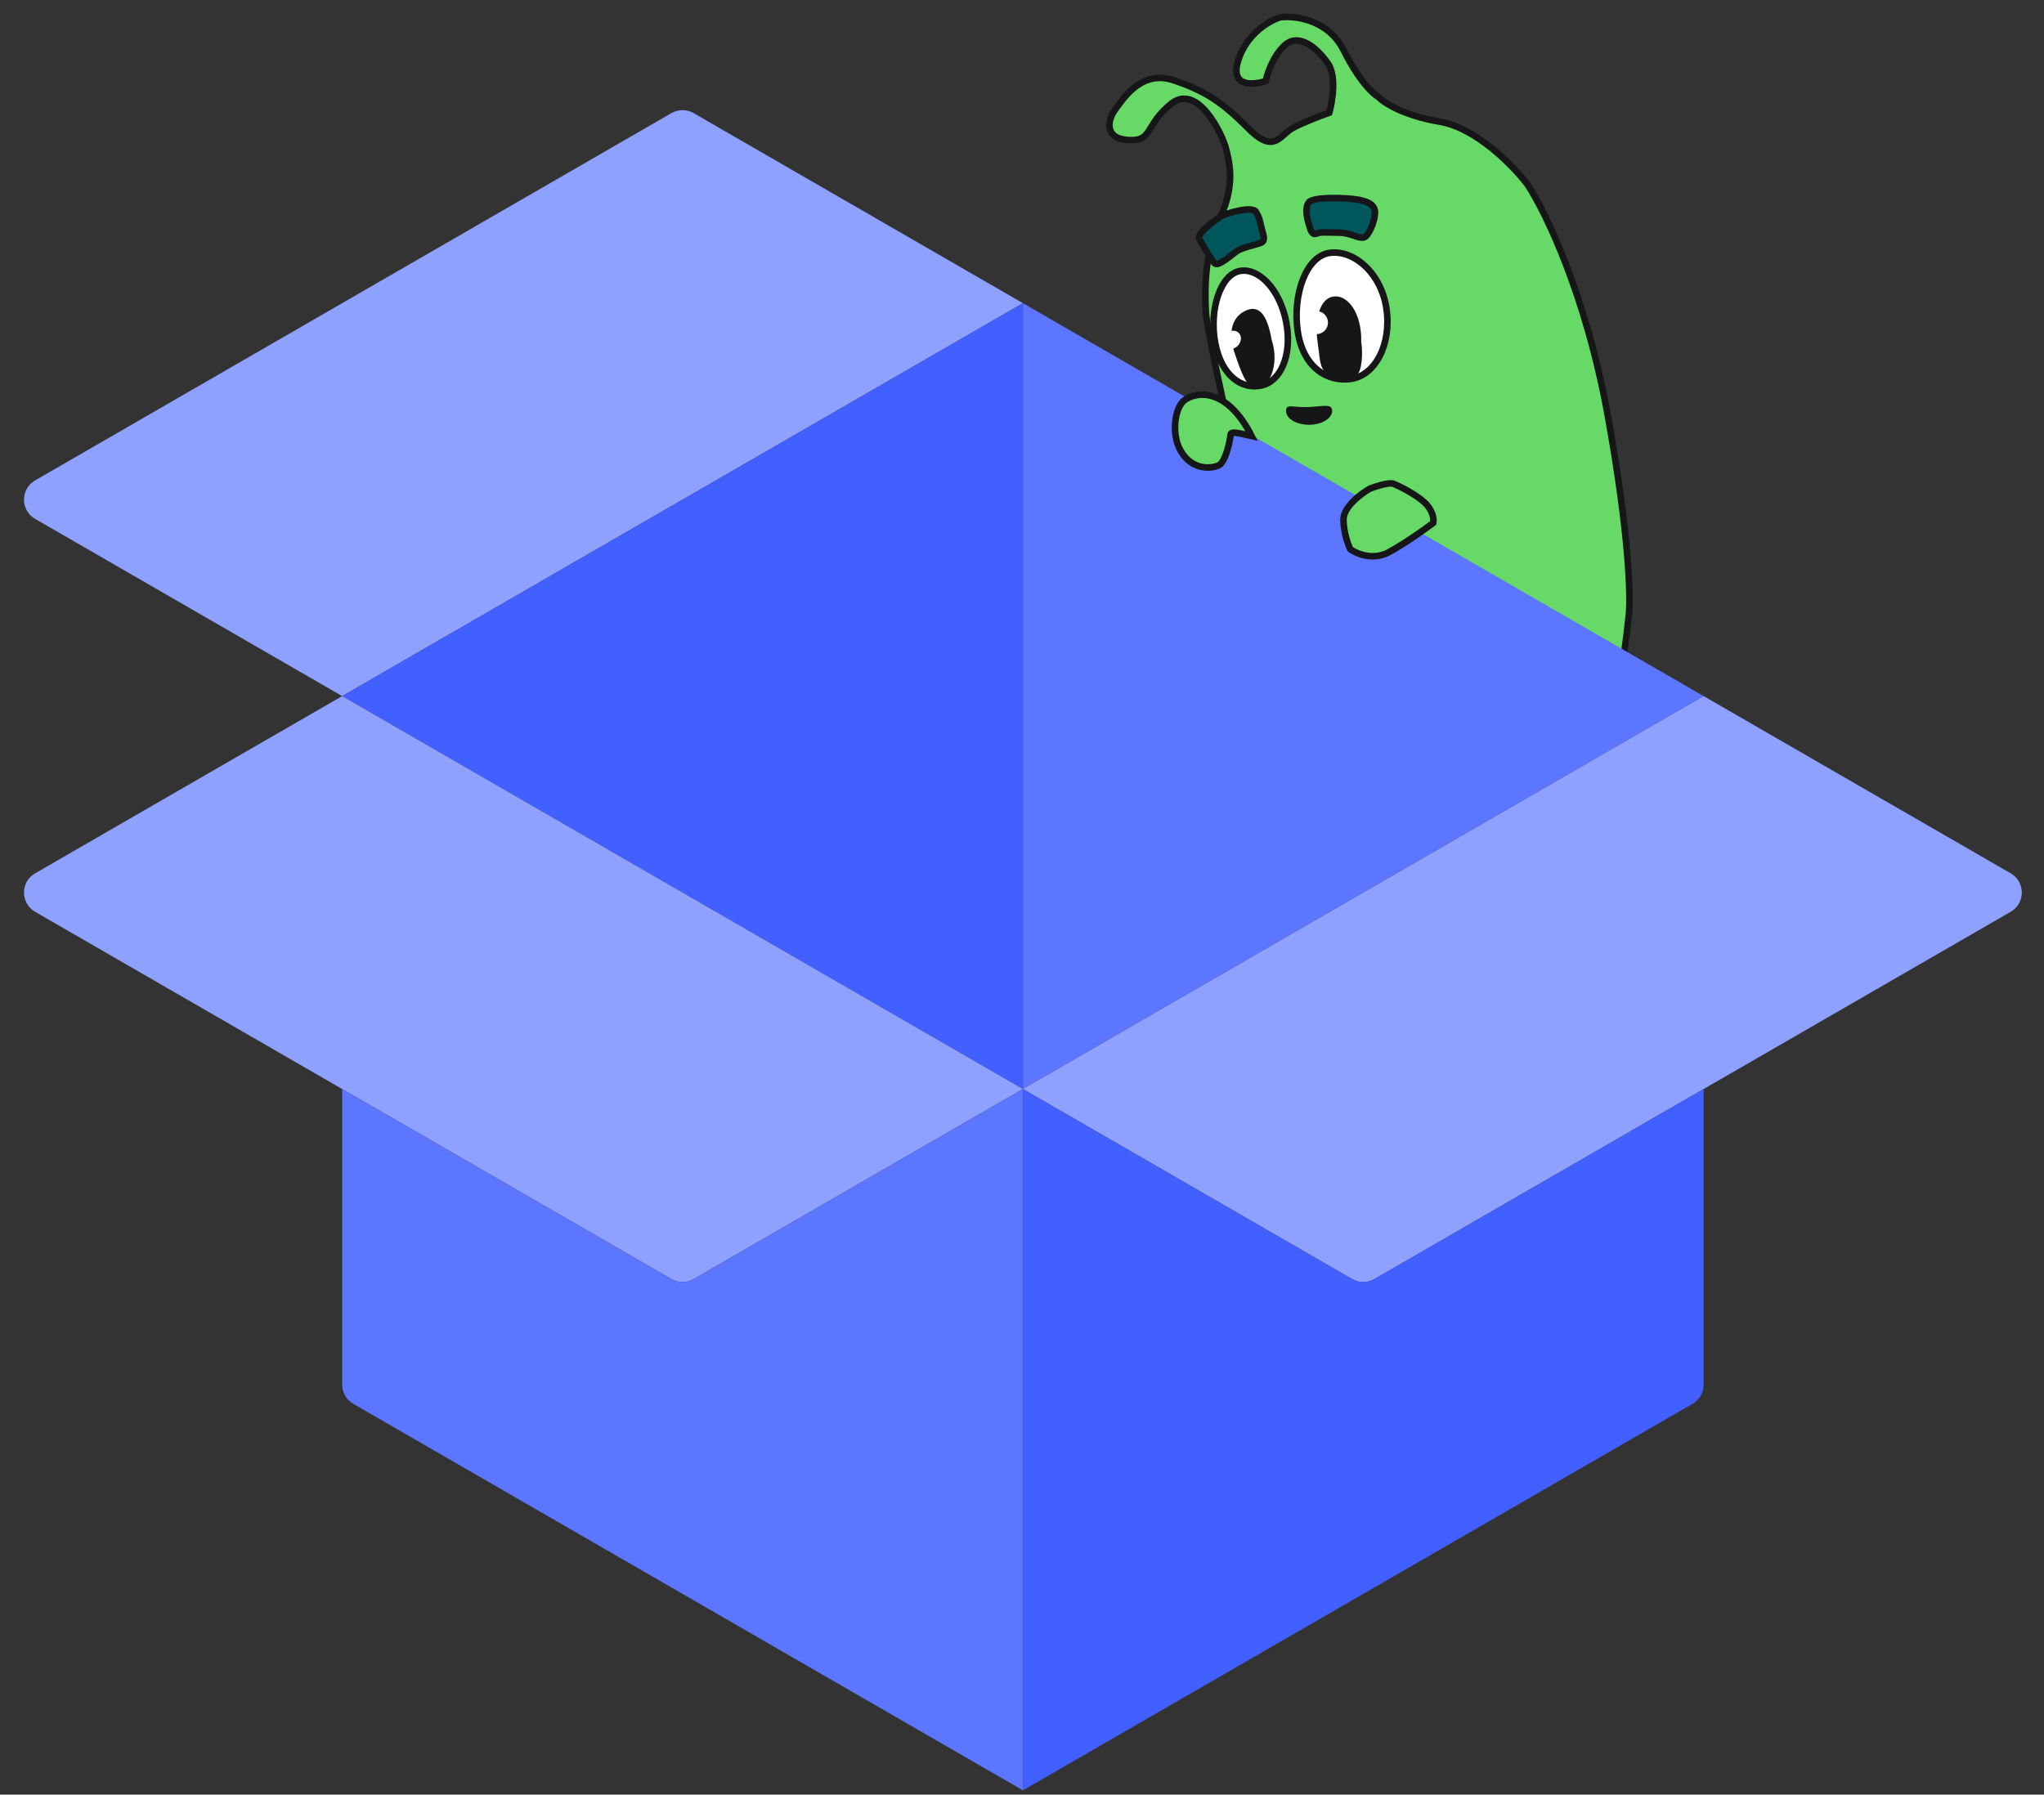 <?xml version="1.0" encoding="UTF-8"?> <svg xmlns="http://www.w3.org/2000/svg" width="468" height="411" viewBox="0 0 468 411" fill="none"><rect x="0" y="0" width="468" height="411" fill="#333333" stroke="none"/><path d="M276.09 71.441C276.277 75.096 280.571 94.428 282.267 102.15L316.388 120.343L335.053 129.268L371.728 150.607C372.259 146.932 372.651 143.688 372.901 141.21C373.405 137.51 373.159 123.151 368.148 95.32C363.137 67.489 353.78 48.343 349.728 42.249C346.533 38.046 338.048 29.285 329.672 27.875C321.296 26.465 316.788 23.489 315.581 22.177C314.417 21.577 311.202 18.605 307.655 11.521C304.108 4.437 296.479 3.532 293.108 3.966C290.725 4.682 285.47 7.651 283.513 13.802C281.557 19.952 286.887 19.537 289.797 18.56C290.137 16.869 291.473 12.872 294.099 10.417C297.382 7.347 301.63 11.03 304.071 14.566C306.024 17.395 305.083 23.243 304.368 25.814C302.495 26.471 298.178 28.101 295.891 29.371C293.033 30.958 291.761 35.405 285.877 29.465C279.992 23.525 275.971 20.771 268.588 18.349C261.204 15.928 257 22.866 255.297 25.154C253.595 27.442 252.81 31.625 258.071 32.054C264.096 32.545 261.98 28.732 268.146 23.774C274.311 18.816 279.981 31.108 280.664 33.894C281.347 36.68 283.038 41.975 279.363 49.866C275.688 57.757 275.855 66.871 276.09 71.441Z" fill="#66D966" stroke="#161518" stroke-width="1.5"></path><path d="M288.977 52.754C288.629 51.513 288.495 49.95 287.645 48.704C287.19 46.847 280.041 48.994 279.063 49.824C278.193 50.563 273.599 53.625 274.706 54.928C275.074 55.361 277.288 59.686 278.205 60.368C279.122 61.049 282.328 58.056 283.294 57.447C284.573 56.641 287.695 56.029 288.747 55.582C289.798 55.135 289.284 53.849 288.977 52.754Z" fill="#00575B" stroke="#161518" stroke-width="1.5"></path><path d="M294.503 73.826C295.231 77.68 294.869 81.107 293.781 83.662C292.694 86.214 290.911 87.849 288.777 88.297C286.567 88.762 284.319 88.233 282.433 86.66C280.539 85.082 278.974 82.419 278.248 78.575C277.521 74.722 277.823 70.768 278.881 67.68C279.952 64.551 281.712 62.518 283.755 62.089C285.855 61.648 288.144 62.57 290.148 64.676C292.144 66.773 293.775 69.973 294.503 73.826Z" fill="white" stroke="#161518" stroke-width="1.5"></path><path d="M317.446 70.685C318.051 74.829 317.382 78.683 315.873 81.582C314.364 84.483 312.049 86.375 309.36 86.768C306.568 87.176 303.825 86.481 301.631 84.696C299.436 82.91 297.737 79.989 297.133 75.858C296.525 71.692 296.998 67.347 298.331 63.964C299.674 60.553 301.806 58.302 304.404 57.922C307.116 57.526 310.058 58.615 312.504 60.888C314.944 63.156 316.844 66.565 317.446 70.685Z" fill="white" stroke="#161518" stroke-width="1.5"></path><path fill-rule="evenodd" clip-rule="evenodd" d="M288.562 88.842C291.317 87.535 292.743 82.593 291.163 77.841C290.024 71.253 287.857 69.885 285.103 71.192C283.402 71.999 282.24 73.572 281.973 75.775C282.013 75.768 282.052 75.762 282.092 75.757C283.264 75.605 284.174 76.423 284.124 77.582C284.081 78.587 283.331 79.519 282.369 79.849C282.435 80.084 282.508 80.323 282.589 80.565C284.168 85.317 285.808 90.149 288.562 88.842Z" fill="#161518"></path><path fill-rule="evenodd" clip-rule="evenodd" d="M310.647 85.931C311.836 84.92 312.094 81.049 311.674 78.239C311.805 71.684 308.575 67.419 305.282 67.911C303.698 68.148 302.639 69.463 302.049 71.314C303.41 71.648 304.282 72.997 304.008 74.387C303.767 75.618 302.706 76.479 301.503 76.517C301.538 77.173 301.605 77.836 301.703 78.496C301.829 79.334 301.914 80.07 301.99 80.726C302.361 83.927 302.512 85.225 306.017 87.346C306.322 87.301 306.655 87.274 307.001 87.246C308.264 87.145 309.708 87.029 310.647 85.931Z" fill="#161518"></path><path d="M306.679 53.285C304.766 53.294 302.305 53.074 301.509 53.471C300.316 53.966 300.049 52.506 299.824 51.818C299.652 51.289 298.475 47.924 299.664 46.346C300.615 45.084 307.643 45.177 311.233 45.772C313.016 46.221 314.217 46.618 314.701 47.874C315.306 49.444 313.548 53.956 312.354 54.354C311.16 54.752 309.071 53.275 306.679 53.285Z" fill="#00575B" stroke="#161518" stroke-width="1.5"></path><path d="M305.008 94.087C305.012 95.844 302.653 97.274 299.738 97.282C296.824 97.29 294.457 95.873 294.452 94.115C294.447 92.359 295.937 93.367 299.449 93.226C302.96 93.085 305.003 92.33 305.008 94.087Z" fill="#161518"></path><path d="M8.039 118.83C4.649 116.873 4.649 111.98 8.039 110.023L153.731 25.907C155.305 24.999 157.243 24.999 158.816 25.907L234.206 69.433L78.343 159.42L8.039 118.83Z" fill="#8FA1FF"></path><path d="M234.206 249.408L390.068 159.42L234.206 69.433L234.206 249.408Z" fill="#5C76FF"></path><path d="M234.206 69.433L78.343 159.42L234.206 249.408L234.206 69.433Z" fill="#4260FF"></path><path d="M78.343 159.42L234.206 249.408L158.816 292.934C157.243 293.842 155.305 293.842 153.731 292.934L78.342 249.408L8.039 208.818C4.649 206.861 4.649 201.968 8.039 200.011L78.343 159.42Z" fill="#8FA1FF"></path><path d="M234.206 249.408L390.068 159.42L460.373 200.011C463.762 201.968 463.762 206.861 460.373 208.818L390.068 249.408L314.68 292.934C313.107 293.842 311.168 293.842 309.595 292.934L234.206 249.408Z" fill="#8FA1FF"></path><path d="M234.206 410.023V249.408L158.816 292.934C157.243 293.842 155.305 293.842 153.731 292.934L78.342 249.408L78.343 317.1C78.343 318.917 79.312 320.596 80.885 321.504L234.206 410.023Z" fill="#5C76FF"></path><path d="M234.206 410.023L387.526 321.504C389.099 320.596 390.068 318.917 390.068 317.1V249.408L314.68 292.934C313.107 293.842 311.168 293.842 309.595 292.934L234.206 249.408V410.023Z" fill="#4260FF"></path><path d="M281.77 99.497C281.849 98.533 285 99.558 286.59 99.89C280.947 88.756 273.988 89.564 271.189 91.661C268.998 93.302 268.141 99.297 270.256 103.108C272.901 107.872 277.493 107.336 279.073 106.555C280.653 105.774 281.672 100.702 281.77 99.497Z" fill="#66D966"></path><path d="M313.643 111.906C311.629 113.056 307.602 116.084 307.607 118.995C307.613 121.907 308.656 124.741 309.176 125.794C310.609 126.821 314.362 128.4 317.912 126.506C321.463 124.612 326.227 121.219 328.165 119.76C328.331 118.965 328.155 116.909 326.123 115.045C324.092 113.182 320.653 111.466 319.188 110.841C318.903 110.616 317.395 110.514 313.643 111.906Z" fill="#66D966"></path><path d="M281.77 99.497C281.849 98.533 285 99.558 286.59 99.89C280.947 88.756 273.988 89.564 271.189 91.661C268.998 93.302 268.141 99.297 270.256 103.108C272.901 107.872 277.493 107.336 279.073 106.555C280.653 105.774 281.672 100.702 281.77 99.497Z" stroke="#161518" stroke-width="1.5"></path><path d="M313.643 111.906C311.629 113.056 307.602 116.084 307.607 118.995C307.613 121.907 308.656 124.741 309.176 125.794C310.609 126.821 314.362 128.4 317.912 126.506C321.463 124.612 326.227 121.219 328.165 119.76C328.331 118.965 328.155 116.909 326.123 115.045C324.092 113.182 320.653 111.466 319.188 110.841C318.903 110.616 317.395 110.514 313.643 111.906Z" stroke="#161518" stroke-width="1.5"></path></svg> 